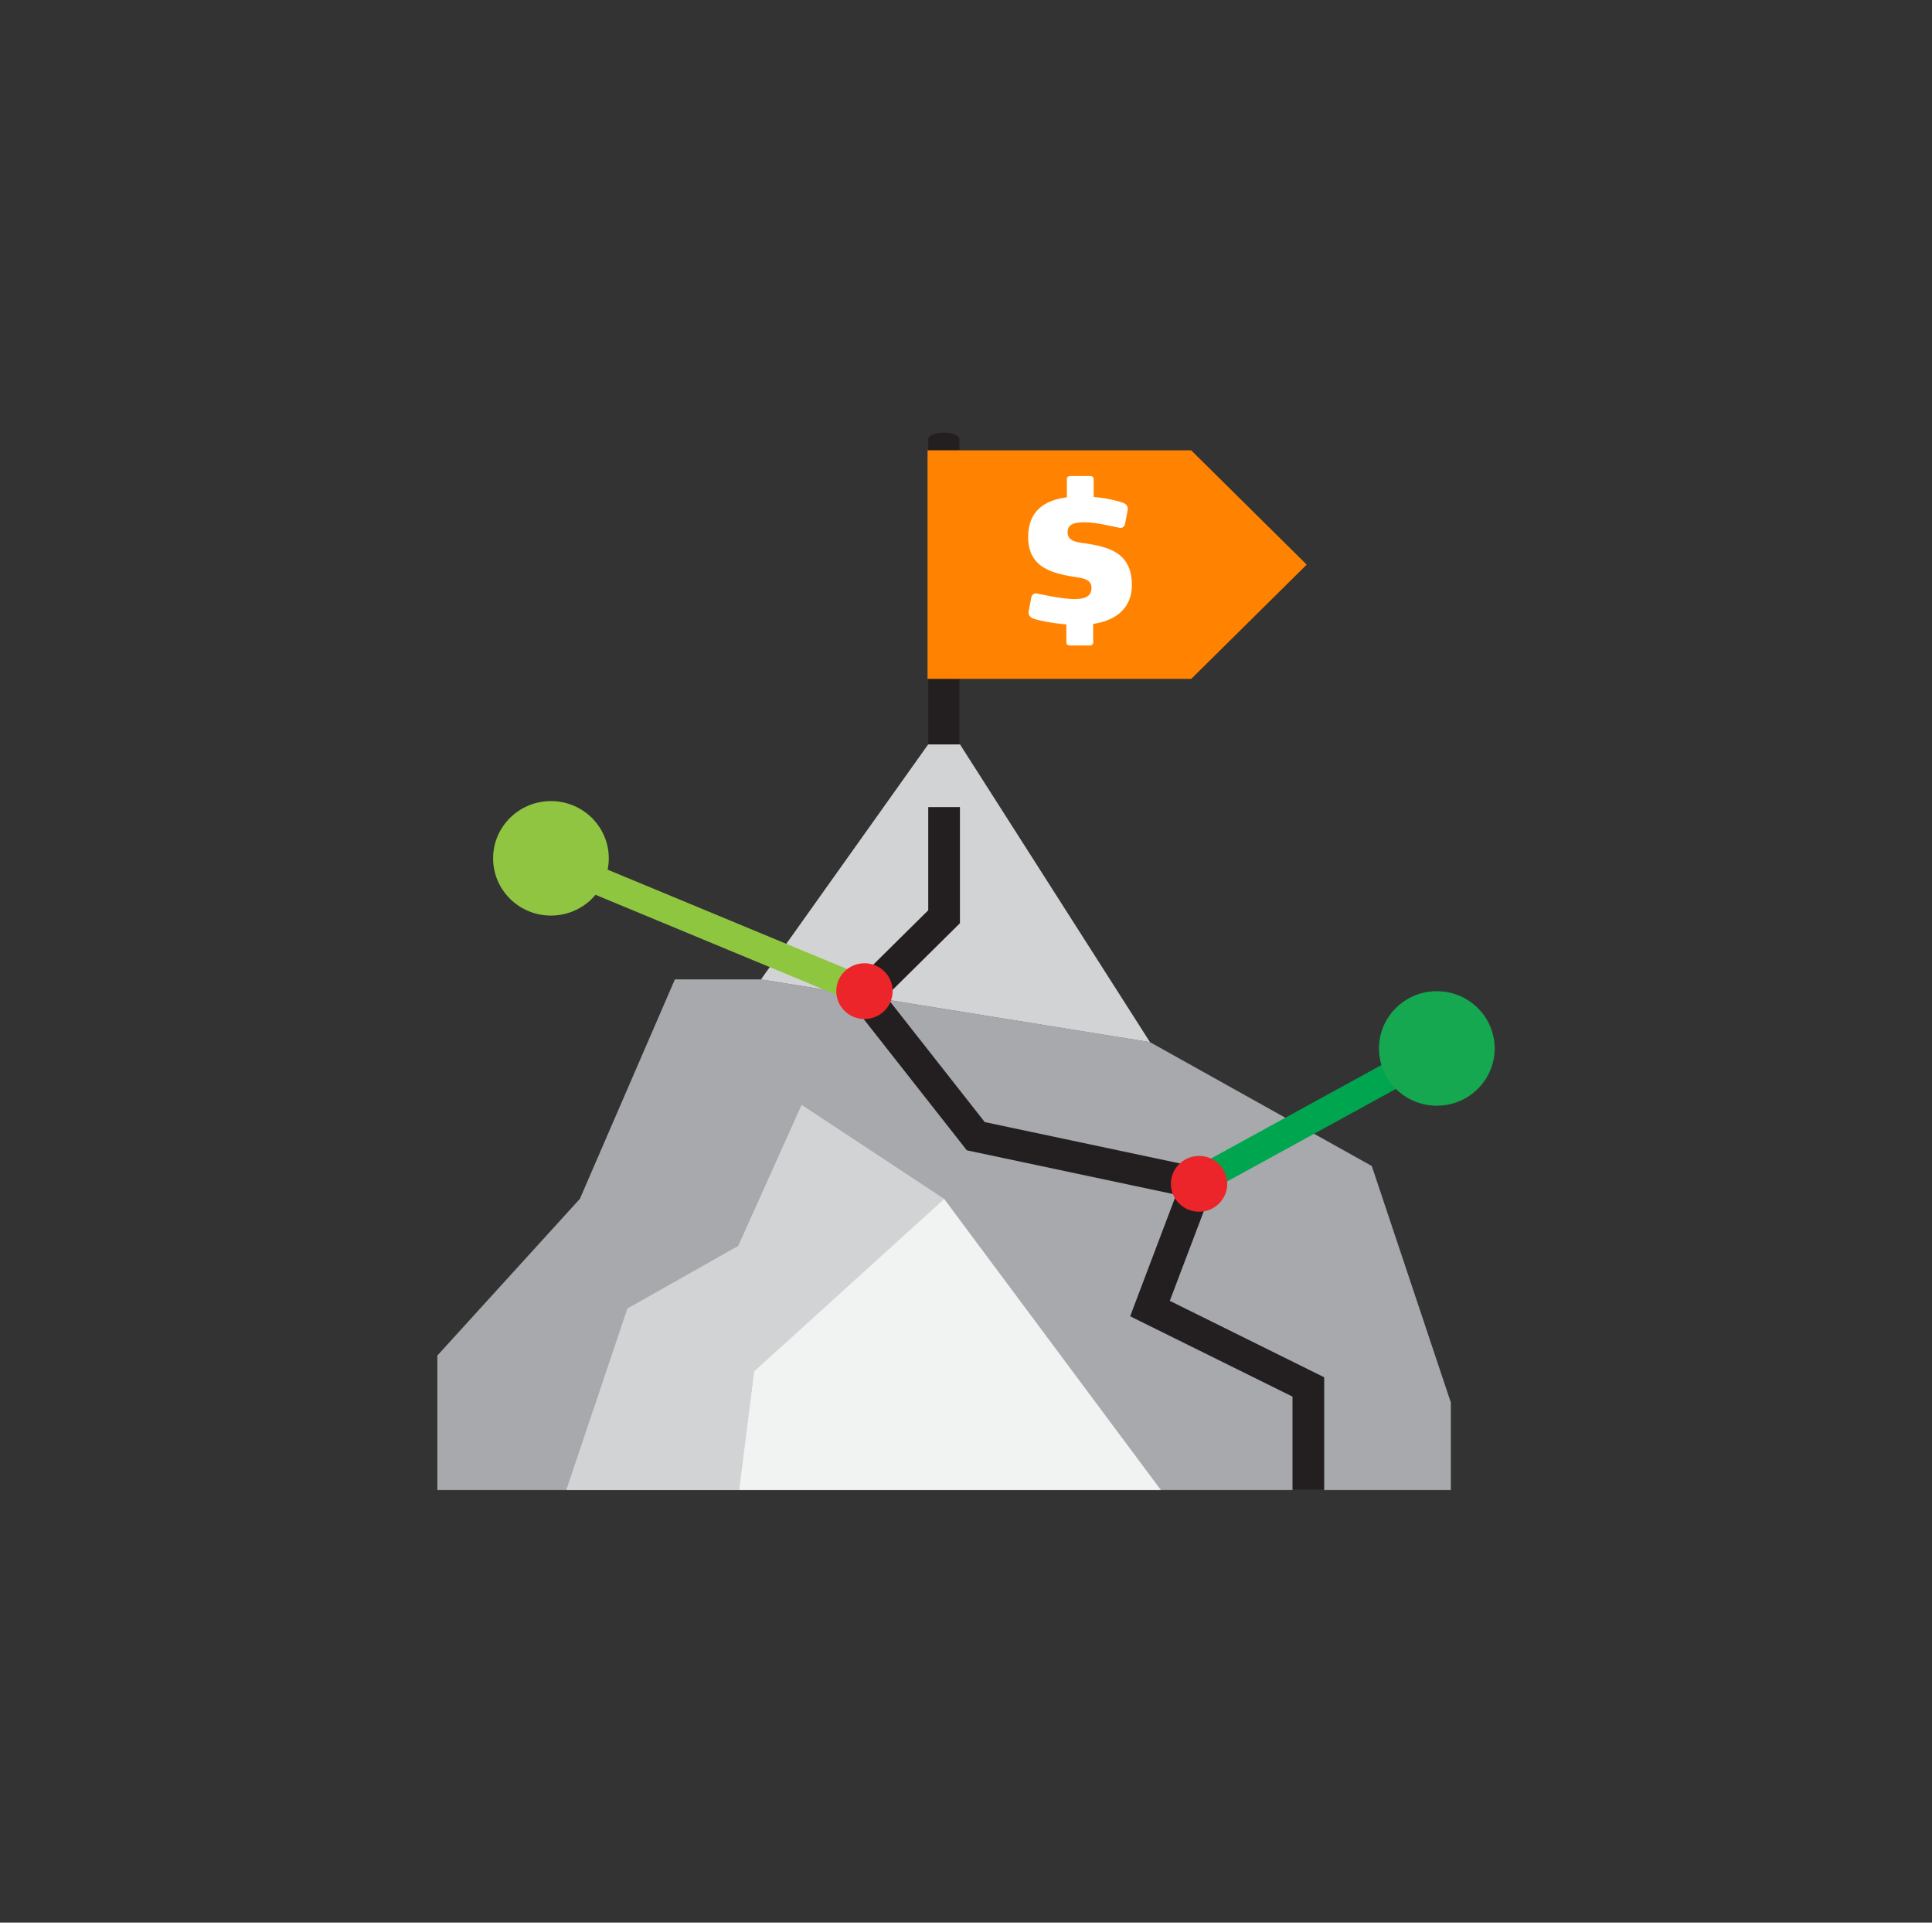 <svg width="201" height="200" viewBox="0 0 201 200" fill="none" xmlns="http://www.w3.org/2000/svg">
<rect x="0" y="0" width="201" height="200" fill="#333333" stroke="none"/>
<g clip-path="url(#clip0_9110_79659)">
<path d="M150.943 155.001V145.899L142.717 121.292L119.641 108.406L79.171 101.88H70.214L60.328 124.707L45.5 141.008V155.001H150.943Z" fill="#A7A9AC"/>
<path d="M99.87 77.426H96.572L79.17 101.881L119.641 108.407L99.87 77.426Z" fill="#D1D3D4"/>
<path d="M76.891 155.002L78.456 142.644L98.227 124.708L83.398 114.926L76.803 129.599L65.272 136.118L58.911 155.002H76.891Z" fill="#D1D3D4"/>
<path d="M120.779 155.002L98.222 124.708L78.451 142.644L76.887 155.002H120.779Z" fill="#F1F2F2"/>
<path d="M96.574 66.397V77.438H99.821V66.397H100.976H96.574Z" fill="#231F20"/>
<path d="M100.976 46.819H99.821V45.669C99.821 45.3 99.09 44.996 98.197 44.996C97.305 44.996 96.574 45.3 96.574 45.669V46.819H100.976Z" fill="#231F20"/>
<path d="M96.499 46.849H123.933L135.946 58.736L123.933 70.617H96.499V46.849Z" fill="#FF8300"/>
<path d="M113.729 64.9V66.846C113.729 67.02 113.59 67.143 113.393 67.143H111.28C111.082 67.143 110.943 67.02 110.943 66.846V64.951C109.24 64.813 107.924 64.495 107.573 64.372C107.127 64.234 106.951 63.93 107.024 63.547L107.288 62.179C107.339 61.861 107.587 61.687 107.858 61.738C108.589 61.876 110.519 62.317 111.799 62.317C112.932 62.317 113.554 61.998 113.554 61.159C113.554 60.421 112.932 60.175 112.186 60.074C109.649 59.69 106.966 59.162 106.966 55.856C106.966 53.171 108.655 52.028 110.995 51.732V49.814C110.995 49.641 111.134 49.518 111.331 49.518H113.444C113.641 49.518 113.78 49.641 113.78 49.814V51.695C115.36 51.833 116.391 52.151 116.764 52.274C117.136 52.397 117.4 52.643 117.312 53.114L117.049 54.467C116.998 54.785 116.749 54.959 116.478 54.908C115.747 54.77 114.102 54.329 112.823 54.329C111.689 54.329 111.068 54.553 111.068 55.385C111.068 56.138 111.74 56.355 112.45 56.456C114.972 56.825 117.758 57.245 117.758 60.862C117.758 63.373 115.93 64.589 113.729 64.9Z" fill="white"/>
<path d="M145.082 110.042L124.36 121.403L125.778 123.935L146.5 112.573L145.082 110.042Z" fill="#00A64F"/>
<path d="M58.465 88.494L57.334 91.163L89.363 104.453L90.494 101.784L58.465 88.494Z" fill="#8EC640"/>
<path d="M149.482 115.018C152.806 115.018 155.5 112.352 155.5 109.063C155.5 105.774 152.806 103.108 149.482 103.108C146.159 103.108 143.465 105.774 143.465 109.063C143.465 112.352 146.159 115.018 149.482 115.018Z" fill="#15A850"/>
<path d="M57.318 95.24C60.642 95.24 63.336 92.574 63.336 89.286C63.336 85.997 60.642 83.331 57.318 83.331C53.995 83.331 51.301 85.997 51.301 89.286C51.301 92.574 53.995 95.24 57.318 95.24Z" fill="#8FC541"/>
<path d="M122.367 124.275L117.578 136.922L134.468 145.279V155.003H137.766V143.267L121.702 135.316L126.798 121.88L102.45 116.721L92.177 103.647L99.869 96.035V83.952H96.572V94.689L87.79 103.379L100.586 119.658L122.367 124.275Z" fill="#231F20"/>
<path d="M89.936 106.003C91.555 106.003 92.868 104.704 92.868 103.102C92.868 101.499 91.555 100.2 89.936 100.2C88.317 100.2 87.004 101.499 87.004 103.102C87.004 104.704 88.317 106.003 89.936 106.003Z" fill="#EC252A"/>
<path d="M124.749 126.046C126.369 126.046 127.681 124.747 127.681 123.145C127.681 121.542 126.369 120.243 124.749 120.243C123.13 120.243 121.817 121.542 121.817 123.145C121.817 124.747 123.13 126.046 124.749 126.046Z" fill="#EC252A"/>
</g>
<defs>
<clipPath id="clip0_9110_79659">
<rect width="200" height="200" fill="white" transform="translate(0.5)"/>
</clipPath>
</defs>
</svg>
